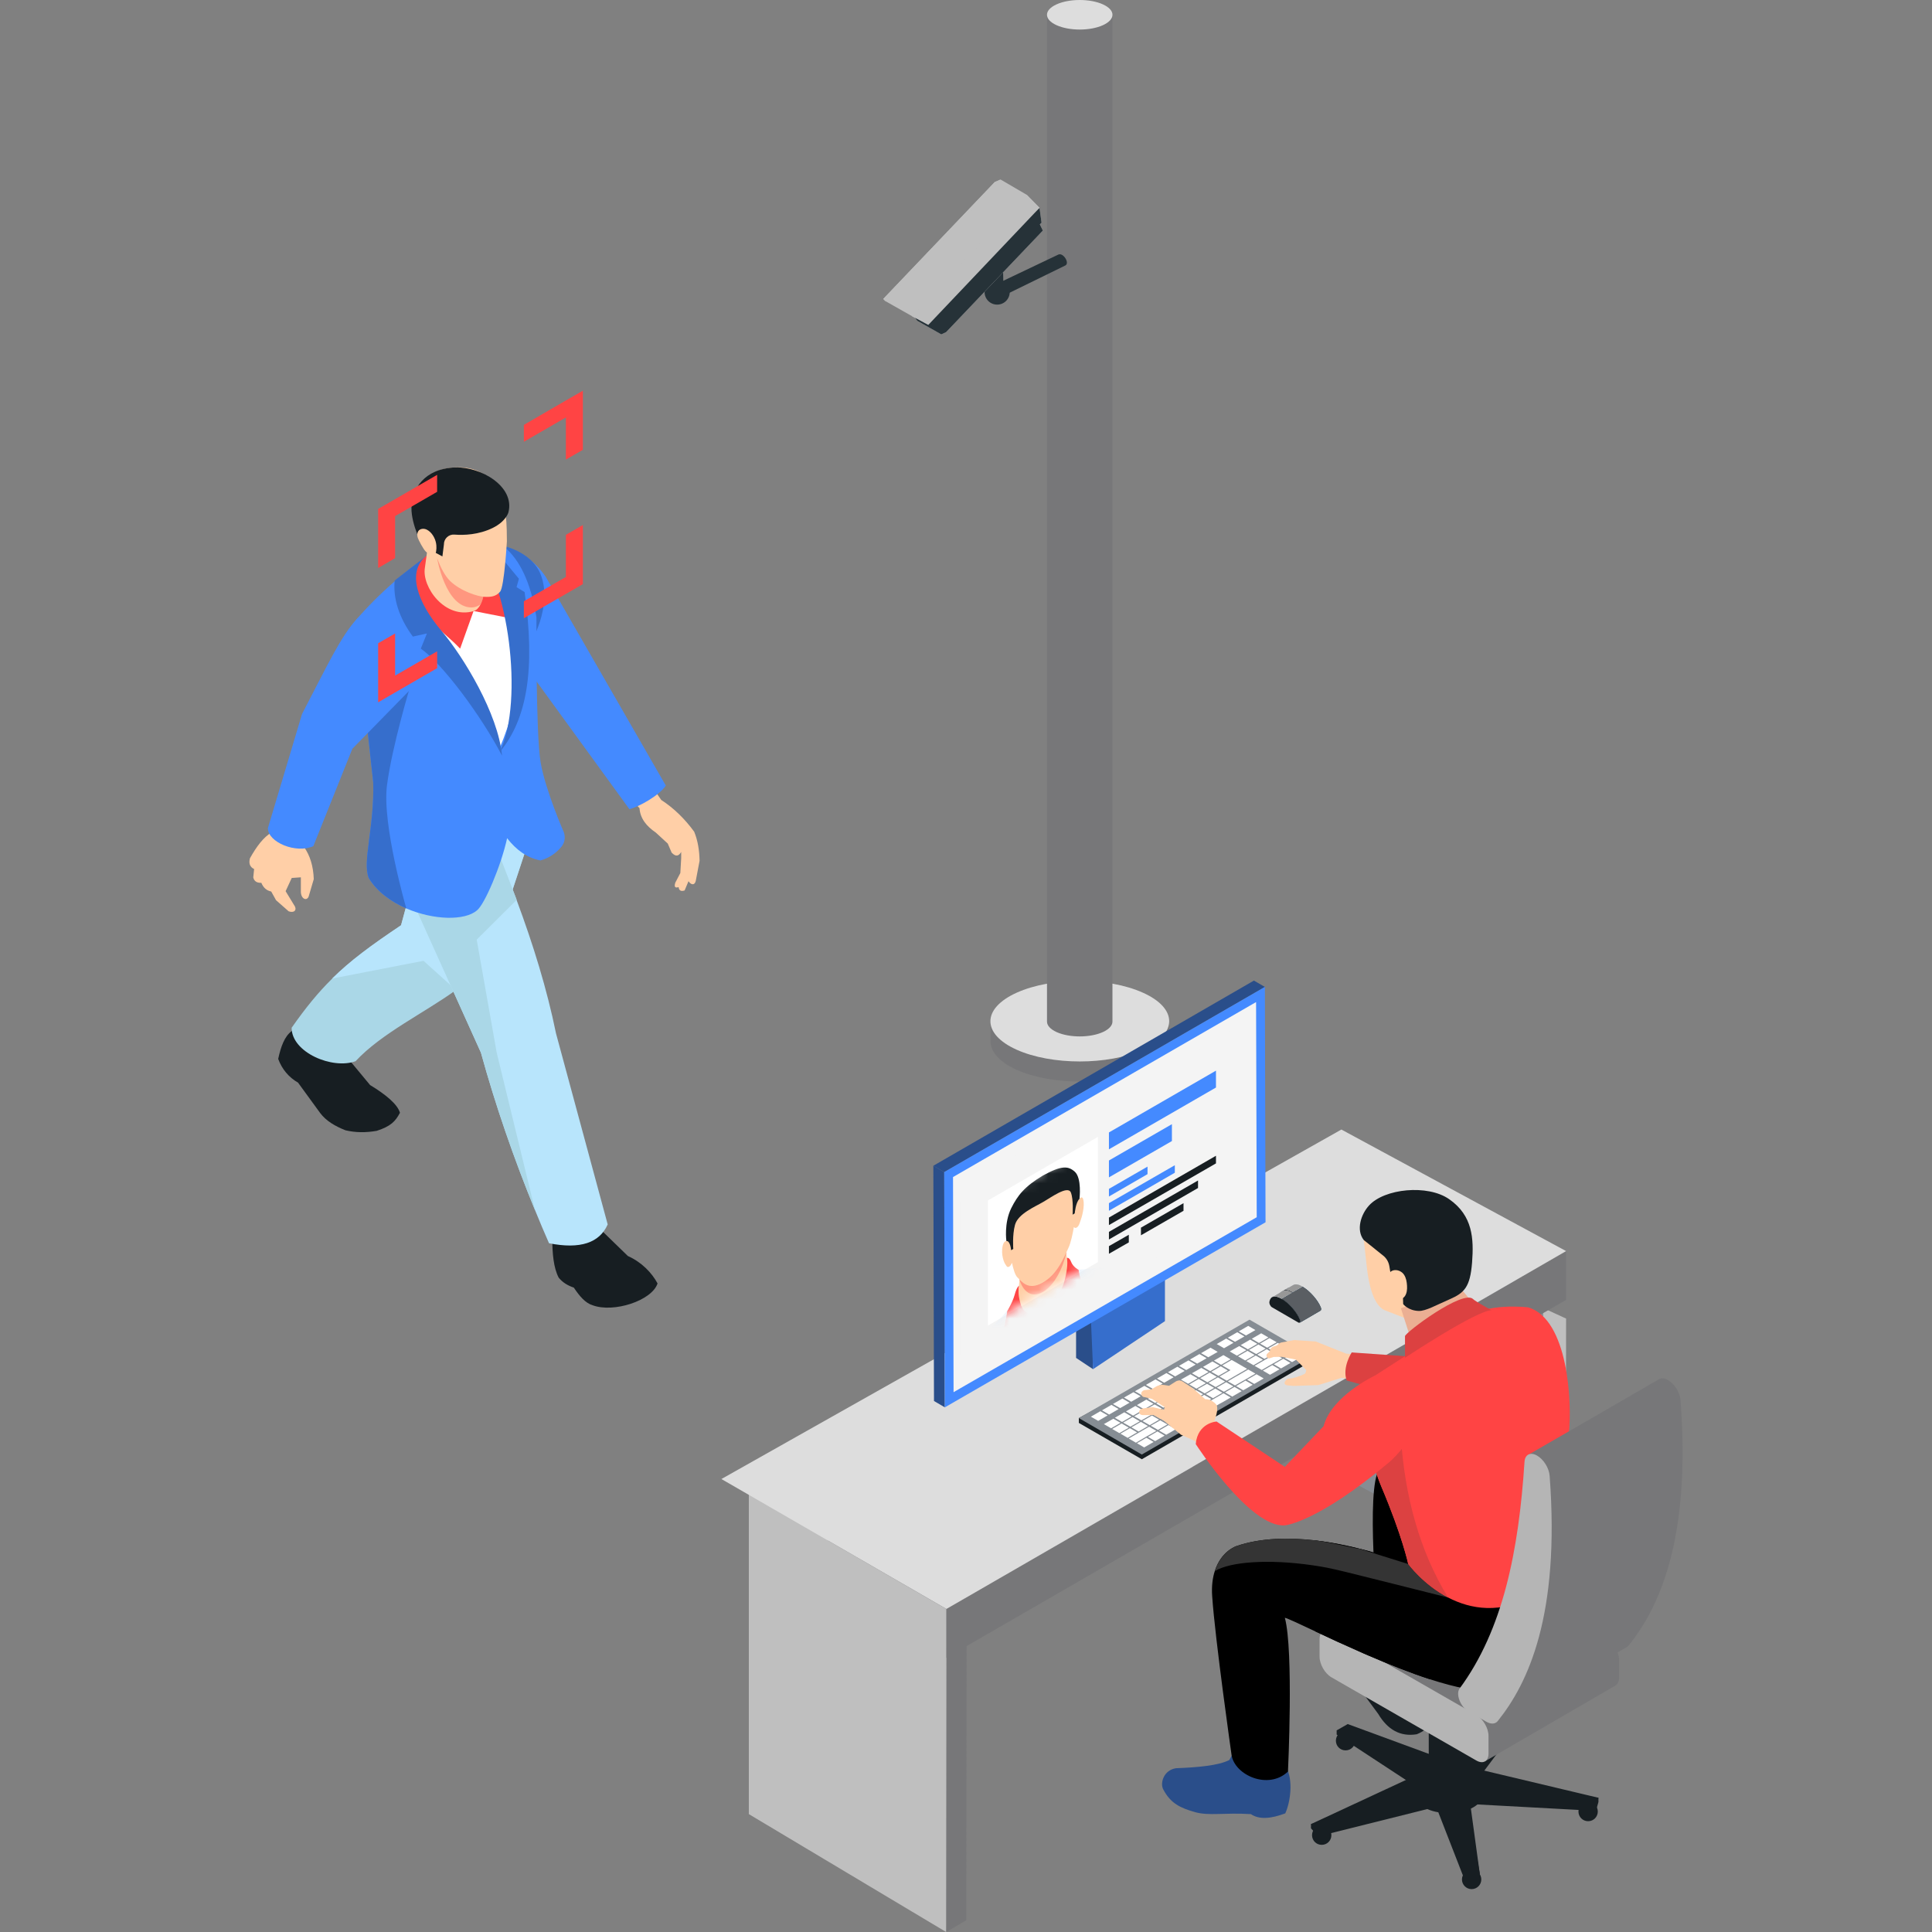 <svg xmlns="http://www.w3.org/2000/svg" width="200" height="200" viewBox="0 0 200 200" fill="none"><rect x="0" y="0" width="200" height="200" fill="#808080" stroke="none"/><path d="M102.537 105.715V107.796C102.537 108.864 103.438 109.932 105.24 110.744C108.856 112.368 114.708 112.368 118.324 110.744C120.126 109.932 121.027 108.864 121.027 107.796V105.715H102.537Z" fill="#777779"></path><path d="M118.322 102.767C121.938 104.392 121.938 107.028 118.322 108.664C114.706 110.288 108.855 110.288 105.239 108.664C101.623 107.039 101.623 104.403 105.239 102.767C108.855 101.132 114.706 101.132 118.322 102.767Z" fill="#DDDDDD"></path><path d="M108.385 1.53V105.76C108.385 106.149 108.719 106.539 109.375 106.839C110.699 107.44 112.846 107.44 114.17 106.839C114.826 106.539 115.16 106.149 115.16 105.76V1.53H108.385Z" fill="#777779"></path><path d="M114.171 0.451C115.494 1.051 115.494 2.008 114.171 2.609C112.847 3.21 110.7 3.21 109.376 2.609C108.052 2.008 108.052 1.051 109.376 0.451C110.7 -0.15 112.847 -0.15 114.171 0.451Z" fill="#DDDDDD"></path><path d="M103.582 29.198L109.567 26.35C110.068 26.127 110.769 27.24 110.279 27.484L104.094 30.51L103.582 29.198Z" fill="#263238"></path><path d="M104.527 30.232C104.527 30.955 103.949 31.534 103.225 31.534C102.502 31.534 101.924 30.955 101.924 30.232C101.924 29.509 102.502 28.93 103.225 28.93C103.949 28.93 104.527 29.52 104.527 30.232Z" fill="#263238"></path><path d="M102.547 29.298C102.547 29.298 102.692 29.665 103.226 29.62C103.771 29.576 103.849 29.309 103.86 29.097C103.871 28.886 103.804 26.817 103.804 26.817L102.547 29.298Z" fill="#263238"></path><path d="M107.954 23.869L97.942 34.382L97.441 34.615L94.96 33.214L94.738 32.913L91.645 31.167L91.434 30.944L102.981 18.84L103.582 18.584L106.285 20.164L107.609 21.51L107.821 23.056L107.643 23.223L107.954 23.869Z" fill="#BFBFBF"></path><path d="M107.955 23.869L97.942 34.382L97.442 34.615L94.961 33.214L94.738 32.913L107.61 21.51L107.821 23.056L107.643 23.223L107.955 23.869Z" fill="#263238"></path><path d="M91.434 30.944L91.645 31.167L103.582 18.584L102.981 18.84L91.434 30.944Z" fill="#BFBFBF"></path><path d="M106.286 20.164L107.61 21.51L96.096 33.636L94.371 32.713L106.286 20.164Z" fill="#BFBFBF"></path><path d="M30.178 106.75C29.455 107.295 29.066 108.363 28.799 109.62C29.199 110.7 29.889 111.512 30.857 112.079L33.149 115.227C33.761 116.04 34.695 116.585 35.763 117.007C36.787 117.252 37.866 117.263 39.001 117.063C40.469 116.585 40.936 116.073 41.404 115.194C41.148 114.304 39.913 113.292 38.311 112.324L36.097 109.654L36.008 106.85L31.925 104.915L30.178 106.75Z" fill="#171E22"></path><path d="M55.588 84.456L51.038 98.228C50.993 98.351 50.938 98.473 50.882 98.596C50.181 100.053 48.835 101.31 47.2 102.489C43.929 104.859 39.501 106.961 36.809 109.854C34.428 110.733 30.189 108.964 30.189 106.394C31.647 104.314 32.937 102.734 34.384 101.31C36.264 99.452 38.411 97.872 41.515 95.792L44.496 84.812L55.588 84.456Z" fill="#AAD7E7"></path><path d="M55.589 84.456L51.039 98.228C50.994 98.351 50.939 98.473 50.883 98.596L47.201 102.489L43.841 99.463L34.385 101.299C36.265 99.441 38.412 97.861 41.516 95.781L44.497 84.8L55.589 84.456Z" fill="#B8E5FC"></path><path d="M64.988 82.275L66.201 83.666C66.279 84.734 66.924 85.535 67.881 86.18L69.127 87.326L69.527 88.26C69.983 88.75 70.284 88.594 70.517 88.194V88.85L70.428 90.374L69.906 91.376C69.75 91.876 69.939 91.932 70.25 91.832C70.295 92.232 70.54 92.288 70.873 92.177L71.274 91.22C71.507 91.587 71.886 91.698 72.019 91.22L72.42 89.106C72.397 88.038 72.242 87.026 71.864 86.102C70.907 84.79 69.783 83.677 68.448 82.809L67.158 80.918L64.988 82.275Z" fill="#FFCFA7"></path><path d="M57.167 128.166C57.178 129.768 57.3 131.236 57.834 132.26C58.235 132.761 58.78 133.083 59.403 133.295C59.993 134.185 60.616 134.908 61.35 135.119C63.508 135.931 67.48 134.652 68.069 132.861C67.48 131.759 66.423 130.658 64.999 130.024L62.307 127.409L61.472 124.417L56.889 125.518L57.167 128.166Z" fill="#171E22"></path><path d="M62.908 126.753C62.063 128.655 60.082 129.345 56.834 128.7C56.344 127.576 55.855 126.441 55.399 125.307C53.185 119.9 51.305 114.46 49.792 108.975L42.004 91.72L40.947 89.384L46.232 88.094L50.993 86.936C51.471 88.06 51.928 89.184 52.373 90.296C52.729 91.197 53.085 92.099 53.418 93L53.474 93.155C55.198 97.783 56.622 102.389 57.557 106.973L62.908 126.753Z" fill="#B8E5FC"></path><path d="M55.389 125.296C53.175 119.9 51.295 114.46 49.782 108.964L41.994 91.709L44.186 89.751L46.233 88.094L50.26 84.823L52.385 90.296L53.431 93L53.486 93.155L49.348 97.272L51.417 108.964L55.389 125.296Z" fill="#AAD7E7"></path><path d="M53.897 68.28L65.155 83.766C66.19 83.499 68.226 82.353 68.927 81.329L56.5 59.725C55.288 57.934 53.708 56.999 51.928 56.554L53.897 68.28Z" fill="#448AFF"></path><path d="M28.788 83.977L28.109 86.18C27.297 86.647 26.563 87.615 25.873 88.85C25.728 89.395 25.884 89.762 26.307 89.963L26.218 90.83C26.307 91.22 26.585 91.409 27.052 91.387C27.275 91.932 27.631 92.199 28.076 92.288L28.576 93.189L29.878 94.335C30.423 94.546 30.824 94.223 30.434 93.678L29.567 92.254L30.201 90.886L31.146 90.819V91.62V92.354C31.18 93.055 31.736 93.3 31.947 92.822L32.481 91.008C32.437 89.684 32.103 88.561 31.458 87.66L32.114 84.901L28.788 83.977Z" fill="#FFCFA7"></path><path d="M51.516 56.376L54.831 66.734C54.831 66.734 57.256 62.851 55.988 59.513C54.964 56.855 51.516 56.376 51.516 56.376Z" fill="#366ECC"></path><path d="M58.114 87.66C57.547 88.338 56.835 88.828 55.945 89.073C54.566 88.805 53.442 87.993 52.496 86.77C51.873 89.629 50.16 93.634 49.381 94.235C48.124 95.336 44.864 95.258 42.05 94.034C40.481 93.356 39.057 92.321 38.19 90.93C37.466 89.317 38.779 85.546 38.635 80.985L37.978 75.01L36.799 64.242C39.213 61.438 42.039 58.99 45.243 56.855H52.474C54.132 58.412 55.044 60.904 55.533 63.919C55.533 63.919 55.456 76.012 55.967 78.938C56.479 81.864 58.37 86.158 58.37 86.158C58.548 86.681 58.459 87.248 58.114 87.66Z" fill="#448AFF"></path><path d="M48.558 62.372L43.195 62.361L51.695 77.514C54.109 71.784 54.643 66.333 51.762 60.348L48.558 62.372Z" fill="white"></path><path d="M45.987 56.076L43.072 58.39C41.614 62.84 45.264 64.664 47.633 67.145L49.024 63.251L52.472 63.93L51.215 57.6L45.987 56.076Z" fill="#FF4444"></path><path d="M44.195 57.5C42.048 59.135 43.205 62.361 45.697 65.298C47.955 67.957 51.571 73.876 51.971 78.226C49.735 73.954 45.742 68.658 43.561 67.145L44.195 65.576L42.738 65.899C41.336 63.986 40.669 61.983 40.858 60.092L44.195 57.5Z" fill="#366ECC"></path><path d="M49.346 56.932C52.483 59.947 54.307 72.374 51.749 77.836C54.552 74.443 55.442 69.326 54.307 61.293L53.473 60.782L53.718 59.914L51.059 56.699L49.346 56.932Z" fill="#366ECC"></path><path d="M49.747 62.573C49.569 62.917 49.335 63.173 49.024 63.262C46.064 64.13 43.65 60.759 43.984 58.779C44.262 56.732 44.418 55.62 44.418 55.62L50.136 57.032C50.136 57.032 50.203 57.566 50.236 58.323C50.292 59.613 50.281 61.538 49.747 62.573Z" fill="#FFCFA7"></path><path d="M49.746 62.573C49.468 62.762 49.146 62.884 48.812 62.884C46.109 62.884 45.252 57.8 45.252 57.8L50.236 58.334C50.292 59.613 50.281 61.538 49.746 62.573Z" fill="#FF4444" fill-opacity="0.4"></path><path d="M44.874 56.61C44.874 56.61 45.498 59.08 46.599 60.148C47.711 61.215 49.469 61.749 50.137 61.783C50.804 61.816 51.338 61.761 51.772 61.249C52.206 60.737 52.473 56.031 52.473 56.031C52.462 54.218 52.428 53.662 52.217 52.649C51.894 51.158 50.815 47.854 46.477 48.444C44.385 48.733 43.083 50.257 42.805 52.104C42.583 53.573 43.762 56.187 43.762 56.187L44.874 56.61Z" fill="#FFCFA7"></path><path d="M43.729 56.498L45.798 57.6L45.954 56.365C45.943 55.775 46.443 55.297 47.033 55.341C48.023 55.419 49.547 55.364 51.005 54.652C52.384 53.973 52.629 53.05 52.629 53.05C53.33 50.368 49.792 48.299 47.133 48.388C43.907 48.499 42.594 50.669 42.594 52.582C42.572 54.318 43.729 56.498 43.729 56.498Z" fill="#171E22"></path><path d="M44.184 54.83C43.895 54.685 43.505 54.707 43.316 54.963C43.205 55.108 43.183 55.297 43.205 55.475C43.227 55.653 43.305 55.82 43.383 55.975C43.517 56.254 43.672 56.532 43.839 56.788C43.973 56.999 44.139 57.221 44.384 57.288C44.64 57.344 44.941 57.522 45.074 57.299C45.208 57.077 45.196 56.476 45.141 56.231C45.041 55.697 44.696 55.086 44.184 54.83Z" fill="#FFCFA7"></path><path d="M42.061 94.034C40.47 93.344 39.046 92.31 38.19 90.919C37.466 89.306 38.779 85.535 38.635 80.973L37.978 74.999L42.462 71.061C42.462 71.061 40.593 77.224 40.059 81.296C39.536 85.368 42.061 94.034 42.061 94.034Z" fill="#366ECC"></path><path d="M37.042 63.963C35.295 65.81 33.871 68.925 31.268 73.909L27.73 85.735C27.73 87.181 30.634 88.405 32.436 87.593L36.475 77.514L42.783 71.072C45.375 67.557 39.812 62.094 37.042 63.963Z" fill="#448AFF"></path><path d="M45.252 49.156L40.902 51.67L39.145 52.682V54.44V58.801L40.902 57.778V53.428L45.252 50.913V49.156Z" fill="#FF4444"></path><path d="M60.338 46.564V42.203V40.445L58.58 41.457L54.23 43.983V45.729L58.58 43.215V47.576L60.338 46.564Z" fill="#FF4444"></path><path d="M54.23 63.997L58.58 61.482L60.338 60.47V58.712V54.351L58.58 55.364V59.725L54.23 62.239V63.997Z" fill="#FF4444"></path><path d="M39.145 66.589V70.95V72.707L40.902 71.684L45.252 69.17V67.423L40.902 69.937V65.576L39.145 66.589Z" fill="#FF4444"></path><path d="M149.917 130.88L143.987 125.952C143.954 125.963 141.662 124.906 141.662 124.906V128.422V153.453L159.996 164.155L162.088 163.187L162.121 136.498C162.121 136.509 149.917 130.88 149.917 130.88Z" fill="#BFBFBF"></path><path d="M147.547 127.654L141.618 122.103C141.584 122.114 139.293 120.934 139.293 120.934V124.895L135.043 150.772L159.718 164.011L159.752 133.984C159.74 133.984 147.547 127.654 147.547 127.654Z" fill="#868D94"></path><path d="M87.862 158.314L81.933 152.14C81.899 152.162 79.607 150.838 79.607 150.838V155.244V186.594L97.942 200L100.033 198.787L100.066 165.357L87.862 158.314Z" fill="#777779"></path><path d="M85.772 159.516L79.843 153.342C79.809 153.364 77.518 152.04 77.518 152.04V156.446V187.796L97.943 200L97.977 166.569C97.965 166.558 85.772 159.516 85.772 159.516Z" fill="#BFBFBF"></path><path d="M111.024 159.026L97.975 166.558V171.609L162.121 134.563V129.523L111.024 159.026Z" fill="#777779"></path><path d="M123.586 151.762L123.33 151.918L97.965 166.558L111.026 159.026L123.586 151.762Z" fill="#BEC9D3"></path><path d="M79.842 153.342L85.771 159.516L79.842 153.342Z" fill="#BEC9D3"></path><path d="M138.86 116.929L74.68 153.108L97.975 166.558L123.329 151.918L123.585 151.762L162.122 129.512L138.86 116.929Z" fill="#DDDDDD"></path><path d="M97.809 145.688L96.686 145.031L96.619 120.678L97.743 121.335L97.809 145.688Z" fill="#2A4E8A"></path><path d="M97.743 121.335L96.619 120.679L129.805 101.51L130.94 102.167L97.743 121.335Z" fill="#2A4E8A"></path><path d="M111.395 131.892H113.152V141.738L111.395 140.57V131.892Z" fill="#2A4E8A"></path><path d="M120.595 136.765L113.152 141.738L112.674 130.513H120.595V136.765Z" fill="#366ECC"></path><path d="M130.941 102.167L131.008 126.53L97.811 145.688L97.744 121.335L130.941 102.167Z" fill="#448AFF"></path><path d="M98.712 144.119V143.685L98.656 121.847L129.662 103.946L130.029 103.735L130.096 126.007L98.712 144.119Z" fill="#F4F4F4"></path><path d="M135.867 140.859L118.201 151.061L111.682 147.301V146.8L129.348 137.099L135.867 140.37V140.859Z" fill="#171E22"></path><path d="M135.867 140.37L118.201 150.572L111.682 146.8L129.348 136.61L135.867 140.37Z" fill="#868D94"></path><path d="M112.928 146.656L113.907 146.088L114.663 146.522L113.684 147.089L112.928 146.656Z" fill="white"></path><path d="M114.074 145.999L115.053 145.432L115.799 145.866L114.82 146.433L114.074 145.999Z" fill="white"></path><path d="M115.209 145.343L116.188 144.775L116.933 145.209L115.954 145.766L115.209 145.343Z" fill="white"></path><path d="M116.355 144.675L117.334 144.119L118.08 144.542L117.101 145.109L116.355 144.675Z" fill="white"></path><path d="M117.488 144.019L118.467 143.463L119.213 143.885L118.234 144.453L117.488 144.019Z" fill="white"></path><path d="M118.625 143.363L119.615 142.795L120.36 143.229L119.382 143.796L118.625 143.363Z" fill="white"></path><path d="M119.77 142.706L120.749 142.139L121.494 142.573L120.515 143.14L119.77 142.706Z" fill="white"></path><path d="M120.904 142.05L121.883 141.482L122.64 141.916L121.65 142.484L120.904 142.05Z" fill="white"></path><path d="M122.051 141.393L123.03 140.826L123.775 141.26L122.796 141.827L122.051 141.393Z" fill="white"></path><path d="M123.186 140.737L124.165 140.17L124.91 140.604L123.931 141.16L123.186 140.737Z" fill="white"></path><path d="M124.332 140.081L125.311 139.513L126.056 139.947L125.077 140.503L124.332 140.081Z" fill="white"></path><path d="M114.273 147.423L115.252 146.867L115.998 147.29L115.019 147.857L114.273 147.423Z" fill="white"></path><path d="M115.408 146.767L116.387 146.199L117.133 146.633L116.154 147.201L115.408 146.767Z" fill="white"></path><path d="M116.555 146.11L117.534 145.543L118.279 145.977L117.3 146.544L116.555 146.11Z" fill="white"></path><path d="M117.689 145.454L118.668 144.887L119.414 145.32L118.435 145.888L117.689 145.454Z" fill="white"></path><path d="M118.824 144.798L119.814 144.23L120.56 144.664L119.581 145.231L118.824 144.798Z" fill="white"></path><path d="M119.969 144.141L120.948 143.574L121.693 144.008L120.714 144.575L119.969 144.141Z" fill="white"></path><path d="M121.105 143.485L122.084 142.918L122.841 143.351L121.851 143.908L121.105 143.485Z" fill="white"></path><path d="M122.25 142.817L123.229 142.261L123.974 142.684L122.995 143.251L122.25 142.817Z" fill="white"></path><path d="M123.385 142.161L124.364 141.605L125.109 142.027L124.13 142.595L123.385 142.161Z" fill="white"></path><path d="M124.531 141.505L125.51 140.937L126.256 141.371L125.277 141.939L124.531 141.505Z" fill="white"></path><path d="M125.666 140.848L126.645 140.281L127.39 140.715L126.411 141.282L125.666 140.848Z" fill="white"></path><path d="M115.131 147.924L116.11 147.356L116.855 147.79L115.876 148.358L115.131 147.924Z" fill="white"></path><path d="M116.266 147.267L117.245 146.7L117.99 147.134L117.011 147.69L116.266 147.267Z" fill="white"></path><path d="M117.41 146.611L118.389 146.044L119.135 146.478L118.156 147.034L117.41 146.611Z" fill="white"></path><path d="M118.547 145.944L119.526 145.387L120.271 145.81L119.292 146.377L118.547 145.944Z" fill="white"></path><path d="M119.68 145.287L120.67 144.72L121.415 145.154L120.436 145.721L119.68 145.287Z" fill="white"></path><path d="M120.826 144.631L121.805 144.063L122.551 144.497L121.572 145.065L120.826 144.631Z" fill="white"></path><path d="M121.961 143.974L122.94 143.407L123.696 143.841L122.706 144.408L121.961 143.974Z" fill="white"></path><path d="M123.107 143.318L124.086 142.751L124.832 143.185L123.853 143.752L123.107 143.318Z" fill="white"></path><path d="M124.242 142.662L125.221 142.094L125.967 142.528L124.988 143.096L124.242 142.662Z" fill="white"></path><path d="M125.387 142.005L126.366 141.438L127.111 141.872L126.132 142.428L125.387 142.005Z" fill="white"></path><path d="M115.988 148.413L116.967 147.846L117.713 148.28L116.734 148.847L115.988 148.413Z" fill="white"></path><path d="M117.121 147.757L118.1 147.19L118.845 147.623L117.866 148.191L117.121 147.757Z" fill="white"></path><path d="M118.268 147.101L119.247 146.533L119.992 146.967L119.013 147.534L118.268 147.101Z" fill="white"></path><path d="M119.402 146.444L120.381 145.877L121.127 146.311L120.148 146.878L119.402 146.444Z" fill="white"></path><path d="M120.537 145.788L121.527 145.22L122.273 145.654L121.294 146.222L120.537 145.788Z" fill="white"></path><path d="M121.684 145.131L122.663 144.564L123.408 144.998L122.429 145.554L121.684 145.131Z" fill="white"></path><path d="M122.816 144.475L123.795 143.908L124.552 144.33L123.562 144.898L122.816 144.475Z" fill="white"></path><path d="M123.965 143.807L124.944 143.251L125.689 143.674L124.71 144.241L123.965 143.807Z" fill="white"></path><path d="M125.098 143.151L126.077 142.584L126.822 143.018L125.843 143.585L125.098 143.151Z" fill="white"></path><path d="M126.522 141.349L127.379 141.838L126.244 142.495L126.99 142.929L128.124 142.272L128.414 142.105L129.103 141.705L128.469 141.338L128.358 141.271L127.501 140.781L126.522 141.349Z" fill="white"></path><path d="M118.279 148.08L117.978 148.258L116.844 148.914L117.589 149.348L118.724 148.68L119.024 148.513L119.703 148.124L118.957 147.69L118.279 148.08Z" fill="white"></path><path d="M119.125 147.59L120.104 147.034L120.849 147.457L119.87 148.024L119.125 147.59Z" fill="white"></path><path d="M120.26 146.934L121.239 146.377L121.984 146.8L121.005 147.368L120.26 146.934Z" fill="white"></path><path d="M121.395 146.277L122.385 145.71L123.13 146.144L122.151 146.711L121.395 146.277Z" fill="white"></path><path d="M122.539 145.621L123.518 145.053L124.263 145.487L123.284 146.055L122.539 145.621Z" fill="white"></path><path d="M123.674 144.965L124.653 144.397L125.398 144.831L124.419 145.398L123.674 144.965Z" fill="white"></path><path d="M124.82 144.308L125.799 143.741L126.545 144.175L125.566 144.742L124.82 144.308Z" fill="white"></path><path d="M125.955 143.652L126.934 143.084L127.679 143.518L126.7 144.074L125.955 143.652Z" fill="white"></path><path d="M128.081 142.428L127.914 142.517L127.102 142.995L127.847 143.418L128.659 142.951L128.826 142.862L129.961 142.194L129.215 141.772L128.081 142.428Z" fill="white"></path><path d="M117.699 149.403L118.678 148.836L119.424 149.27L118.445 149.837L117.699 149.403Z" fill="white"></path><path d="M118.836 148.747L119.815 148.18L120.56 148.614L119.581 149.181L118.836 148.747Z" fill="white"></path><path d="M119.98 148.091L120.959 147.523L121.705 147.957L120.726 148.524L119.98 148.091Z" fill="white"></path><path d="M126.166 144.519L125.676 144.798L125.51 144.898L124.531 145.454L124.375 145.554L123.396 146.121L123.24 146.21L122.25 146.778L121.115 147.434L121.861 147.868L123.006 147.201L123.985 146.644L124.141 146.544L125.12 145.988L125.276 145.888L126.255 145.32L126.422 145.231L126.911 144.953L127.401 144.664L126.655 144.23L126.166 144.519Z" fill="white"></path><path d="M126.812 144.141L127.792 143.574L128.537 144.008L127.558 144.575L126.812 144.141Z" fill="white"></path><path d="M127.957 143.485L128.936 142.918L129.681 143.351L128.702 143.919L127.957 143.485Z" fill="white"></path><path d="M129.092 142.828L130.071 142.261L130.816 142.695L129.837 143.262L129.092 142.828Z" fill="white"></path><path d="M125.955 139.135L126.934 138.568L127.691 139.002L126.712 139.569L125.955 139.135Z" fill="white"></path><path d="M127.102 138.479L128.081 137.911L128.826 138.345L127.847 138.901L127.102 138.479Z" fill="white"></path><path d="M128.236 137.822L129.215 137.255L129.961 137.689L128.982 138.245L128.236 137.822Z" fill="white"></path><path d="M127.301 139.903L128.28 139.346L129.025 139.769L128.046 140.337L127.301 139.903Z" fill="white"></path><path d="M128.436 139.246L129.415 138.679L130.16 139.113L129.181 139.68L128.436 139.246Z" fill="white"></path><path d="M129.582 138.59L130.561 138.022L131.306 138.456L130.327 139.024L129.582 138.59Z" fill="white"></path><path d="M128.158 140.403L129.137 139.836L129.883 140.27L128.904 140.837L128.158 140.403Z" fill="white"></path><path d="M129.293 139.747L130.272 139.179L131.017 139.613L130.038 140.17L129.293 139.747Z" fill="white"></path><path d="M130.438 139.091L131.416 138.523L132.162 138.946L131.183 139.513L130.438 139.091Z" fill="white"></path><path d="M129.016 140.893L129.995 140.325L130.74 140.759L129.761 141.327L129.016 140.893Z" fill="white"></path><path d="M130.148 140.236L131.127 139.669L131.873 140.103L130.894 140.67L130.148 140.236Z" fill="white"></path><path d="M131.295 139.58L132.274 139.013L133.019 139.446L132.04 140.014L131.295 139.58Z" fill="white"></path><path d="M131.306 140.559L131.006 140.737L129.871 141.393L130.616 141.816L131.751 141.16L132.052 140.993L132.73 140.604L131.985 140.17L131.306 140.559Z" fill="white"></path><path d="M132.152 140.07L133.131 139.513L133.877 139.936L132.898 140.503L132.152 140.07Z" fill="white"></path><path d="M130.727 141.883L131.706 141.316L132.451 141.749L131.472 142.317L130.727 141.883Z" fill="white"></path><path d="M131.863 141.227L132.842 140.659L133.588 141.093L132.609 141.66L131.863 141.227Z" fill="white"></path><path d="M133.008 140.57L133.987 140.003L134.732 140.437L133.753 141.004L133.008 140.57Z" fill="white"></path><path d="M132.52 133.806L133.398 133.294L134.199 133.55L133.22 134.118L132.52 133.806Z" fill="#1F2226"></path><path d="M136.701 135.675L134.543 136.932C134.61 136.888 134.632 136.754 134.576 136.61C134.287 135.864 133.43 134.885 132.674 134.451L134.832 133.194C135.589 133.628 136.445 134.607 136.734 135.352C136.79 135.497 136.768 135.631 136.701 135.675Z" fill="#033555"></path><path d="M136.701 135.675L134.543 136.932C134.61 136.888 134.632 136.754 134.576 136.61C134.287 135.864 133.43 134.885 132.674 134.451L134.832 133.194C135.589 133.628 136.445 134.607 136.734 135.352C136.79 135.497 136.768 135.631 136.701 135.675Z" fill="#5A5E63"></path><path d="M132.663 134.44C133.42 134.874 134.276 135.853 134.565 136.598C134.654 136.821 134.565 136.999 134.41 136.91L131.662 135.319C131.495 135.219 131.361 134.919 131.417 134.718C131.562 134.084 132.085 134.106 132.663 134.44Z" fill="#171E22"></path><path d="M133.81 133.773L134.834 133.183C134.467 132.972 134.111 132.883 133.877 133.027L132.965 133.55C133.009 133.539 133.043 133.528 133.087 133.528C133.31 133.528 133.554 133.617 133.81 133.773Z" fill="#BEC9D3"></path><path d="M132.766 133.672C132.232 133.973 133.4 133.294 131.709 134.284C131.954 134.14 132.299 134.229 132.666 134.44L133.745 133.817C133.378 133.583 133.022 133.528 132.766 133.672Z" fill="#BEC9D3"></path><path d="M133.81 133.773L134.834 133.183C134.467 132.972 134.111 132.883 133.877 133.027L132.965 133.55C133.009 133.539 133.043 133.528 133.087 133.528C133.31 133.528 133.554 133.617 133.81 133.773Z" fill="#979797"></path><path d="M132.766 133.672C132.232 133.973 133.4 133.294 131.709 134.284C131.954 134.14 132.299 134.229 132.666 134.44L133.745 133.817C133.378 133.583 133.022 133.528 132.766 133.672Z" fill="#979797"></path><path d="M141.874 170.241C139.571 170.697 139.204 172.421 140.083 173.912L142.675 177.427C143.643 179.052 144.956 179.808 146.658 179.53C148.193 178.918 148.393 177.95 147.971 176.816L147.882 174.379L146.335 169.862L141.874 170.241Z" fill="#171E22"></path><path d="M137.825 189.976C137.825 190.533 137.38 190.978 136.824 190.978C136.267 190.978 135.822 190.533 135.822 189.976C135.822 189.42 136.267 188.975 136.824 188.975C137.369 188.975 137.825 189.431 137.825 189.976Z" fill="#171E22"></path><path d="M152.343 195.561C152.896 195.561 153.344 195.113 153.344 194.56C153.344 194.007 152.896 193.559 152.343 193.559C151.79 193.559 151.342 194.007 151.342 194.56C151.342 195.113 151.79 195.561 152.343 195.561Z" fill="#171E22"></path><path d="M165.403 187.529C165.403 188.085 164.958 188.53 164.402 188.53C163.845 188.53 163.4 188.085 163.4 187.529C163.4 186.973 163.845 186.528 164.402 186.528C164.947 186.528 165.403 186.973 165.403 187.529Z" fill="#171E22"></path><path d="M157.905 178.373C157.905 178.929 157.46 179.374 156.904 179.374C156.347 179.374 155.902 178.929 155.902 178.373C155.902 177.817 156.347 177.372 156.904 177.372C157.46 177.372 157.905 177.817 157.905 178.373Z" fill="#171E22"></path><path d="M140.294 180.198C140.294 180.754 139.849 181.199 139.292 181.199C138.736 181.199 138.291 180.754 138.291 180.198C138.291 179.641 138.736 179.196 139.292 179.196C139.849 179.196 140.294 179.652 140.294 180.198Z" fill="#171E22"></path><path d="M152.877 184.336L157.761 177.806V177.372L156.326 177.383L150.04 183.502C149.617 183.502 149.183 183.535 148.772 183.613L139.516 178.907L138.37 179.13V179.563L146.513 184.903C146.369 185.137 146.302 185.382 146.313 185.638L135.711 188.831V189.264L136.445 190.099L147.759 187.273C148.104 187.429 148.494 187.54 148.894 187.607L151.597 194.549L153.188 194.404V193.97L152.042 187.318C152.22 187.251 152.387 187.173 152.532 187.084C152.688 186.995 152.821 186.895 152.944 186.795L165.214 187.462L165.47 186.539V186.105L153.444 184.981C153.344 184.759 153.144 184.536 152.877 184.336Z" fill="#171E22"></path><path d="M152.877 182.6L157.761 177.361L156.326 176.938L150.04 181.766C149.617 181.766 149.183 181.8 148.772 181.877L139.516 178.473L138.37 179.129L146.513 183.168C146.369 183.402 146.302 183.646 146.313 183.902L135.711 188.831L136.445 189.665L147.759 185.549C148.104 185.704 148.494 185.816 148.894 185.882L151.597 194.126L153.188 193.981L152.042 185.593C152.22 185.526 152.387 185.448 152.532 185.359C152.688 185.27 152.821 185.17 152.944 185.07L165.214 187.028L165.47 186.105L153.444 183.246C153.344 183.023 153.144 182.801 152.877 182.6Z" fill="#171E22"></path><path d="M151.564 174.323C151.475 174.234 151.375 174.157 151.242 174.079C150.474 173.634 149.239 173.634 148.483 174.079C148.349 174.157 148.249 174.234 148.16 174.323H147.904V183.524C147.904 183.813 148.093 184.102 148.472 184.325C149.239 184.77 150.474 184.77 151.231 184.325C151.609 184.102 151.798 183.813 151.798 183.524V174.323H151.564Z" fill="#171E22"></path><path d="M151.253 173.522C152.02 173.967 152.02 174.679 151.253 175.113C150.485 175.558 149.25 175.558 148.494 175.113C147.726 174.668 147.726 173.956 148.494 173.522C149.25 173.089 150.485 173.089 151.253 173.522Z" fill="#171E22"></path><path d="M152.354 167.871C152.076 167.582 151.642 167.337 151.031 167.17C150.263 166.959 149.451 166.959 148.683 167.17C148.082 167.337 147.649 167.582 147.359 167.871H146.992V174.858C146.992 175.447 147.526 176.026 148.605 176.348C149.417 176.593 150.296 176.593 151.108 176.348C152.176 176.026 152.722 175.447 152.722 174.858V167.871H152.354Z" fill="#171E22"></path><path d="M151.119 166.38C153.266 167.014 153.266 168.728 151.119 169.362C150.307 169.606 149.428 169.606 148.616 169.362C146.469 168.728 146.469 167.014 148.616 166.38C149.428 166.135 150.307 166.135 151.119 166.38Z" fill="#171E22"></path><path d="M153.723 182.333L167.24 174.479C167.462 174.346 167.607 174.068 167.607 173.678V171.843C167.607 171.053 167.051 170.085 166.361 169.695L151.365 161.085C151.02 160.884 150.708 160.873 150.486 160.996L136.969 168.85L153.723 182.333Z" fill="#777779"></path><path d="M137.848 173.645L152.844 182.256C153.534 182.645 154.09 182.322 154.09 181.533V179.697C154.09 178.907 153.534 177.939 152.844 177.55L137.848 168.939C137.158 168.55 136.602 168.872 136.602 169.662V171.498C136.602 172.288 137.158 173.256 137.848 173.645Z" fill="#B5B5B5"></path><path d="M142.541 166.258C142.541 166.258 141.262 152.207 143.108 151.851C143.108 151.851 149.739 152.062 155.09 155.556C160.441 159.049 142.541 166.258 142.541 166.258Z" fill="black"></path><path d="M133.096 182.845C133.941 184.269 133.552 186.639 133.051 187.718C131.583 188.274 130.348 188.386 129.491 187.796C126.71 187.629 125.152 187.996 123.728 187.596C122.204 187.162 121.17 186.706 120.391 185.182C120.091 184.503 120.502 183.235 121.737 183.046C124.051 182.957 126.12 182.767 127.255 182.2L129.224 178.596L132.806 181.421L133.096 182.845Z" fill="#2A4E8A"></path><path d="M164.079 168.895C162.866 171.665 159.874 174.312 154.601 174.98C152.976 175.18 150.629 174.68 148.059 173.845C145.99 173.178 143.776 172.288 141.707 171.398C141.518 171.32 141.328 171.231 141.139 171.153C140.205 170.741 139.315 170.341 138.48 169.963C138.336 169.896 138.191 169.829 138.047 169.762C137.379 169.451 136.745 169.162 136.166 168.883C134.487 168.094 133.307 167.537 133.007 167.471C133.93 170.897 133.33 183.39 133.33 183.39C131.305 185.326 127.8 183.769 127.489 181.666C127.489 181.666 125.776 169.618 125.486 165.257C125.409 164.189 125.531 163.321 125.753 162.642C126.41 160.551 127.99 160.05 127.99 160.05C130.515 159.182 133.43 159.149 136.166 159.461C137.29 159.594 138.38 159.783 139.393 160.006C139.749 160.084 140.082 160.15 140.405 160.239C140.65 160.295 140.895 160.362 141.128 160.417C141.451 160.495 141.762 160.584 142.063 160.673C142.185 160.707 142.307 160.751 142.43 160.784C142.597 160.829 142.752 160.873 142.897 160.929C143.22 161.029 143.531 161.129 143.809 161.218C143.998 161.285 144.165 161.341 144.332 161.396C144.555 161.474 144.755 161.541 144.922 161.608C145 161.63 145.066 161.652 145.133 161.686C145.545 161.841 145.767 161.93 145.767 161.93L147.981 161.663L163.545 159.783C164.613 163.365 164.824 167.192 164.079 168.895Z" fill="black"></path><path d="M148.059 173.845C145.989 173.178 143.776 172.288 141.706 171.398C141.517 171.32 141.328 171.231 141.139 171.153C140.204 170.741 139.314 170.341 138.48 169.962C138.335 169.896 138.191 169.829 138.046 169.762C137.379 169.451 136.745 169.161 136.166 168.883V159.472C137.29 159.605 138.38 159.794 139.392 160.017C139.748 160.095 140.082 160.161 140.405 160.25C140.649 160.306 140.894 160.373 141.128 160.428C141.45 160.506 141.762 160.595 142.062 160.684C142.185 160.718 142.307 160.762 142.429 160.795C142.596 160.84 142.752 160.884 142.897 160.94C143.219 161.04 143.531 161.14 143.809 161.229C143.998 161.296 144.165 161.352 144.332 161.407C144.554 161.485 144.755 161.552 144.921 161.619C144.999 161.641 145.066 161.663 145.133 161.697C145.544 161.852 145.767 161.941 145.767 161.941L146.268 164.556L148.059 173.845Z" fill="black"></path><path d="M149.905 165.379C138.135 162.431 138.079 162.364 135.899 162.042C131.36 161.374 127.332 161.663 125.764 162.642C126.42 160.551 128 160.05 128 160.05C130.525 159.182 133.44 159.149 136.177 159.461C137.656 159.627 141.528 160.595 140.415 160.228C138.557 159.616 138.591 159.672 145.778 161.908C145.778 161.908 147.313 164.022 149.905 165.379Z" fill="#343434"></path><path d="M141.729 140.325L139.348 140.125L136.2 138.868L133.986 138.723L132.662 138.968C132.562 138.99 132.473 139.035 132.395 139.091L132.161 139.291L131.839 139.391C131.627 139.458 131.471 139.647 131.449 139.88L131.149 140.17C131.026 140.359 131.193 140.648 131.416 140.615L131.861 140.47L132.706 140.459L134.153 140.748L135.221 141.827C135.221 141.827 135.154 142.15 135.109 142.183C134.653 142.473 133.774 142.673 133.774 142.673L133.307 142.728C132.94 142.962 132.818 143.34 133.251 143.407L133.919 143.474L136.467 143.385L138.892 142.628L141.562 143.14L141.729 140.325Z" fill="#FFCFA7"></path><path d="M139.928 140.003C139.928 140.003 138.926 141.527 139.405 142.906L149.584 145.71L151.598 140.826L139.928 140.003Z" fill="#DC4141"></path><path d="M158.927 165.112C155.323 167.159 152.208 166.569 149.916 165.379C147.324 164.022 145.777 161.897 145.777 161.897C145.777 161.897 145.177 159.027 142.996 153.887C142.696 153.164 142.44 152.441 142.24 151.706C140.983 147.234 141.483 142.951 141.483 142.951C141.483 142.951 148.614 138.379 151.273 136.576C153.932 134.774 158.215 135.341 158.215 135.341C162.298 136.576 162.776 145.042 162.398 148.558C162.009 152.073 162.921 154.91 163.555 159.761C164.011 163.354 161.686 163.543 158.927 165.112Z" fill="#FF4444"></path><path d="M149.905 165.379C147.313 164.033 145.778 161.908 145.778 161.908C145.778 161.908 145.177 159.038 142.997 153.898C142.696 153.175 142.44 152.452 142.24 151.717L145.01 148.669C145.422 154.888 146.935 160.517 149.905 165.379Z" fill="#DC4141"></path><path d="M145.745 136.565L143.275 135.608C142.118 134.997 141.673 132.805 141.495 131.192L141.117 127.81L141.696 125.663L149.583 125.251L151.586 130.524L150.64 135.764L145.745 136.565Z" fill="#FFCFA7"></path><path d="M146.323 139.48L145.021 135.43L151.096 133.239L153.076 135.608C150.428 135.664 148.415 137.032 146.323 139.48Z" fill="#EBAF93"></path><path d="M141.174 128.366L143.198 129.99C143.532 130.257 143.743 130.636 143.821 131.047L144.099 132.727L145.212 133.573L145.256 134.997C145.256 134.997 145.768 135.675 146.87 135.709C147.582 135.731 148.694 135.097 150.051 134.507C151.587 133.84 152.187 133.25 152.388 130.702C152.577 128.233 152.465 125.841 150.018 124.139C147.793 122.581 143.31 123.037 141.719 124.795C140.884 125.707 140.361 127.32 141.174 128.366Z" fill="#171E22"></path><path d="M145.344 131.959C145.566 132.293 145.633 132.705 145.655 133.105C145.677 133.472 145.644 133.851 145.444 134.162C145.243 134.463 144.798 134.629 144.498 134.44C144.064 134.162 143.641 132.66 143.708 132.137C143.831 131.258 144.932 131.325 145.344 131.959Z" fill="#FFCFA7"></path><path d="M145.445 138.323V140.559C145.445 140.559 152.71 135.731 154.39 135.631C154.39 135.631 152.699 134.696 152.51 134.496C151.509 133.406 145.423 137.978 145.445 138.323Z" fill="#DC4141"></path><path d="M125.263 150.894L123.694 149.17L122.259 148.525L120.479 147.067L119.4 146.478L118.977 146.489H118.388C117.832 146.533 117.743 145.932 118.277 145.81L119.333 145.665L120.502 145.944L120.557 145.665L119.267 144.82L118.488 144.631C118.132 144.631 117.943 144.086 118.455 143.908L119.211 143.819L119.689 143.529C119.934 143.385 120.223 143.329 120.502 143.374L121.024 143.452L121.703 143.018C121.937 142.873 122.226 142.873 122.448 143.029L123.528 143.752L124.762 144.842C124.762 144.842 125.363 144.787 125.897 145.387C126.231 145.777 125.719 147.078 125.719 147.078L127.733 149.036L125.263 150.894Z" fill="#FFCFA7"></path><path d="M125.941 147.156C125.941 147.156 123.983 147.267 123.783 149.492C123.783 149.492 129.401 158.192 133.006 157.903C133.006 157.903 136.343 157.658 143.897 151.295C147.713 147.735 147.112 144.787 142.351 142.395C142.351 142.395 137.867 144.464 137.011 147.646L133.006 151.851L125.941 147.156Z" fill="#FF4444"></path><path d="M158.218 150.594L157.94 162.52L154.869 178.328L168.408 170.508C168.475 170.463 168.542 170.407 168.597 170.341C171.768 166.391 175.05 159.371 173.971 144.976C173.915 144.164 173.348 143.251 172.669 142.862C172.313 142.651 171.979 142.639 171.746 142.773C171.757 142.773 158.218 150.594 158.218 150.594Z" fill="#777779"></path><path d="M151.987 177.149L153.856 178.228C154.335 178.507 154.791 178.484 155.047 178.162C158.217 174.212 161.499 167.192 160.42 152.797C160.365 151.984 159.797 151.072 159.119 150.683C158.429 150.282 157.861 150.572 157.817 151.328C157.216 160.551 155.592 168.716 151.086 174.813C150.686 175.38 151.186 176.682 151.987 177.149Z" fill="#B5B5B5"></path><path d="M127.19 125.863L100.968 141.004C100.112 141.494 99.422 141.204 99.422 140.348V124.439C99.422 123.582 100.112 122.492 100.968 121.991L127.19 106.85C128.047 106.361 128.736 106.65 128.736 107.507V123.415C128.736 124.272 128.035 125.373 127.19 125.863Z" fill="#F4F4F4"></path><path d="M113.662 130.647L102.27 137.222V124.272L113.662 117.686V130.647Z" fill="white"></path><path d="M125.877 112.58L114.797 118.977V117.23L125.877 110.833V112.58Z" fill="#448AFF"></path><path d="M121.316 118.12L114.797 121.88V120.134L121.316 116.373V118.12Z" fill="#448AFF"></path><path d="M118.791 120.768L114.797 123.071V123.861L118.791 121.547V120.768Z" fill="#448AFF"></path><path d="M121.617 121.402V120.623L114.797 124.55V125.34L121.617 121.402Z" fill="#448AFF"></path><path d="M125.877 120.434L114.797 126.82V126.041L125.877 119.644V120.434Z" fill="#171E22"></path><path d="M124.02 122.203L114.797 127.521V128.311L124.02 122.982V122.203Z" fill="#171E22"></path><path d="M122.517 124.55L118.111 127.087V127.877L122.517 125.34V124.55Z" fill="#171E22"></path><path d="M116.855 127.821L114.797 129V129.79L116.855 128.611V127.821Z" fill="#171E22"></path><mask id="mask0_8141_38522" style="mask-type:luminance" maskUnits="userSpaceOnUse" x="102" y="117" width="12" height="20"><path d="M113.492 130.547L102.434 136.921V124.361L113.492 117.987V130.547Z" fill="white"></path></mask><g mask="url(#mask0_8141_38522)"><path opacity="0.2" d="M112.191 133.595L110.389 134.263L108.131 137.211L109.911 133.918C109.911 133.918 110.89 132.36 110.945 132.36C111.001 132.36 112.191 133.595 112.191 133.595Z" fill="#BDC8D2"></path><path d="M107.964 137.455L104.827 135.119C104.827 135.119 101.3 138.824 100.622 139.747C99.943 140.659 99.531 142.884 99.531 142.884L116.386 133.15C116.386 133.15 115.974 131.403 115.295 131.27C114.617 131.136 111.09 131.503 111.09 131.503L107.964 137.455Z" fill="#DDEAF8"></path><path d="M107.964 137.455L105.25 135.531L105.461 133.339L105.684 130.903L110.245 128.266L110.468 130.447L110.668 132.405L107.964 137.455Z" fill="#FFCFA7"></path><path d="M107.964 133.74C106.741 134.44 105.873 133.628 105.539 132.471L105.684 130.903L110.245 128.266L110.39 129.668C110.056 131.214 109.188 133.028 107.964 133.74Z" fill="#FF4444" fill-opacity="0.4"></path><path d="M107.963 122.681L106.239 124.117L104.826 125.351L104.548 128.567C104.548 128.567 103.992 128.155 103.803 128.945C103.58 129.924 103.981 130.769 104.07 130.869C104.159 130.97 104.237 131.303 104.515 131.092C104.615 131.014 104.693 130.881 104.759 130.725C104.882 131.303 105.071 131.993 105.316 132.227C105.75 132.627 106.406 133.673 107.963 132.761C109.521 131.871 110.177 130.068 110.611 129.167C110.856 128.644 111.045 127.732 111.167 127.02C111.234 127.098 111.312 127.143 111.412 127.098C111.69 126.987 111.779 126.553 111.857 126.353C111.946 126.152 112.347 124.84 112.124 124.128C111.946 123.549 111.379 124.606 111.379 124.606L111.101 121.714L109.688 122.103L107.963 122.681Z" fill="#FFCFA7"></path><path d="M107.964 124.439C107.185 124.906 105.383 125.641 105.072 126.798C104.782 127.866 104.894 129.29 104.894 129.29L104.671 129.423C104.671 129.423 104.582 128.4 104.182 128.478C104.182 128.478 103.915 126.631 104.682 125.073C105.35 123.738 106.051 122.837 107.964 121.691C109.889 120.623 110.579 120.701 111.246 121.28C112.014 121.947 111.747 124.105 111.747 124.105C111.346 124.484 111.257 125.607 111.257 125.607L111.035 125.741C111.035 125.741 111.146 124.183 110.857 123.449C110.545 122.659 108.743 124.005 107.964 124.439Z" fill="#171E22"></path><path opacity="0.2" d="M103.736 138.479L105.539 137.077L107.797 137.422L106.017 136.176C106.017 136.176 105.038 135.742 104.982 135.82C104.927 135.876 103.736 138.479 103.736 138.479Z" fill="#BDC8D2"></path><path d="M105.483 133.094C105.483 133.094 105.249 133.228 105.038 134.029C104.827 134.808 104.27 135.72 104.27 135.72C104.137 136.777 103.937 137.411 103.736 138.479C103.736 138.479 104.86 137.467 105.483 136.721L107.964 137.467C107.964 137.467 107.085 136.321 106.195 135.798C105.794 135.564 105.65 135.03 105.527 134.496C105.361 133.751 105.483 133.094 105.483 133.094Z" fill="#FF4444"></path><path d="M110.444 130.224C110.444 130.224 110.677 130.091 110.889 130.647C111.1 131.181 111.656 131.448 111.656 131.448C111.79 132.349 111.99 132.75 112.19 133.595C112.19 133.595 111.067 133.873 110.444 133.851L107.963 137.455C107.963 137.455 108.842 135.297 109.732 133.74C110.132 133.039 110.277 132.349 110.399 131.67C110.566 130.747 110.444 130.224 110.444 130.224Z" fill="#FF4444"></path></g></svg>